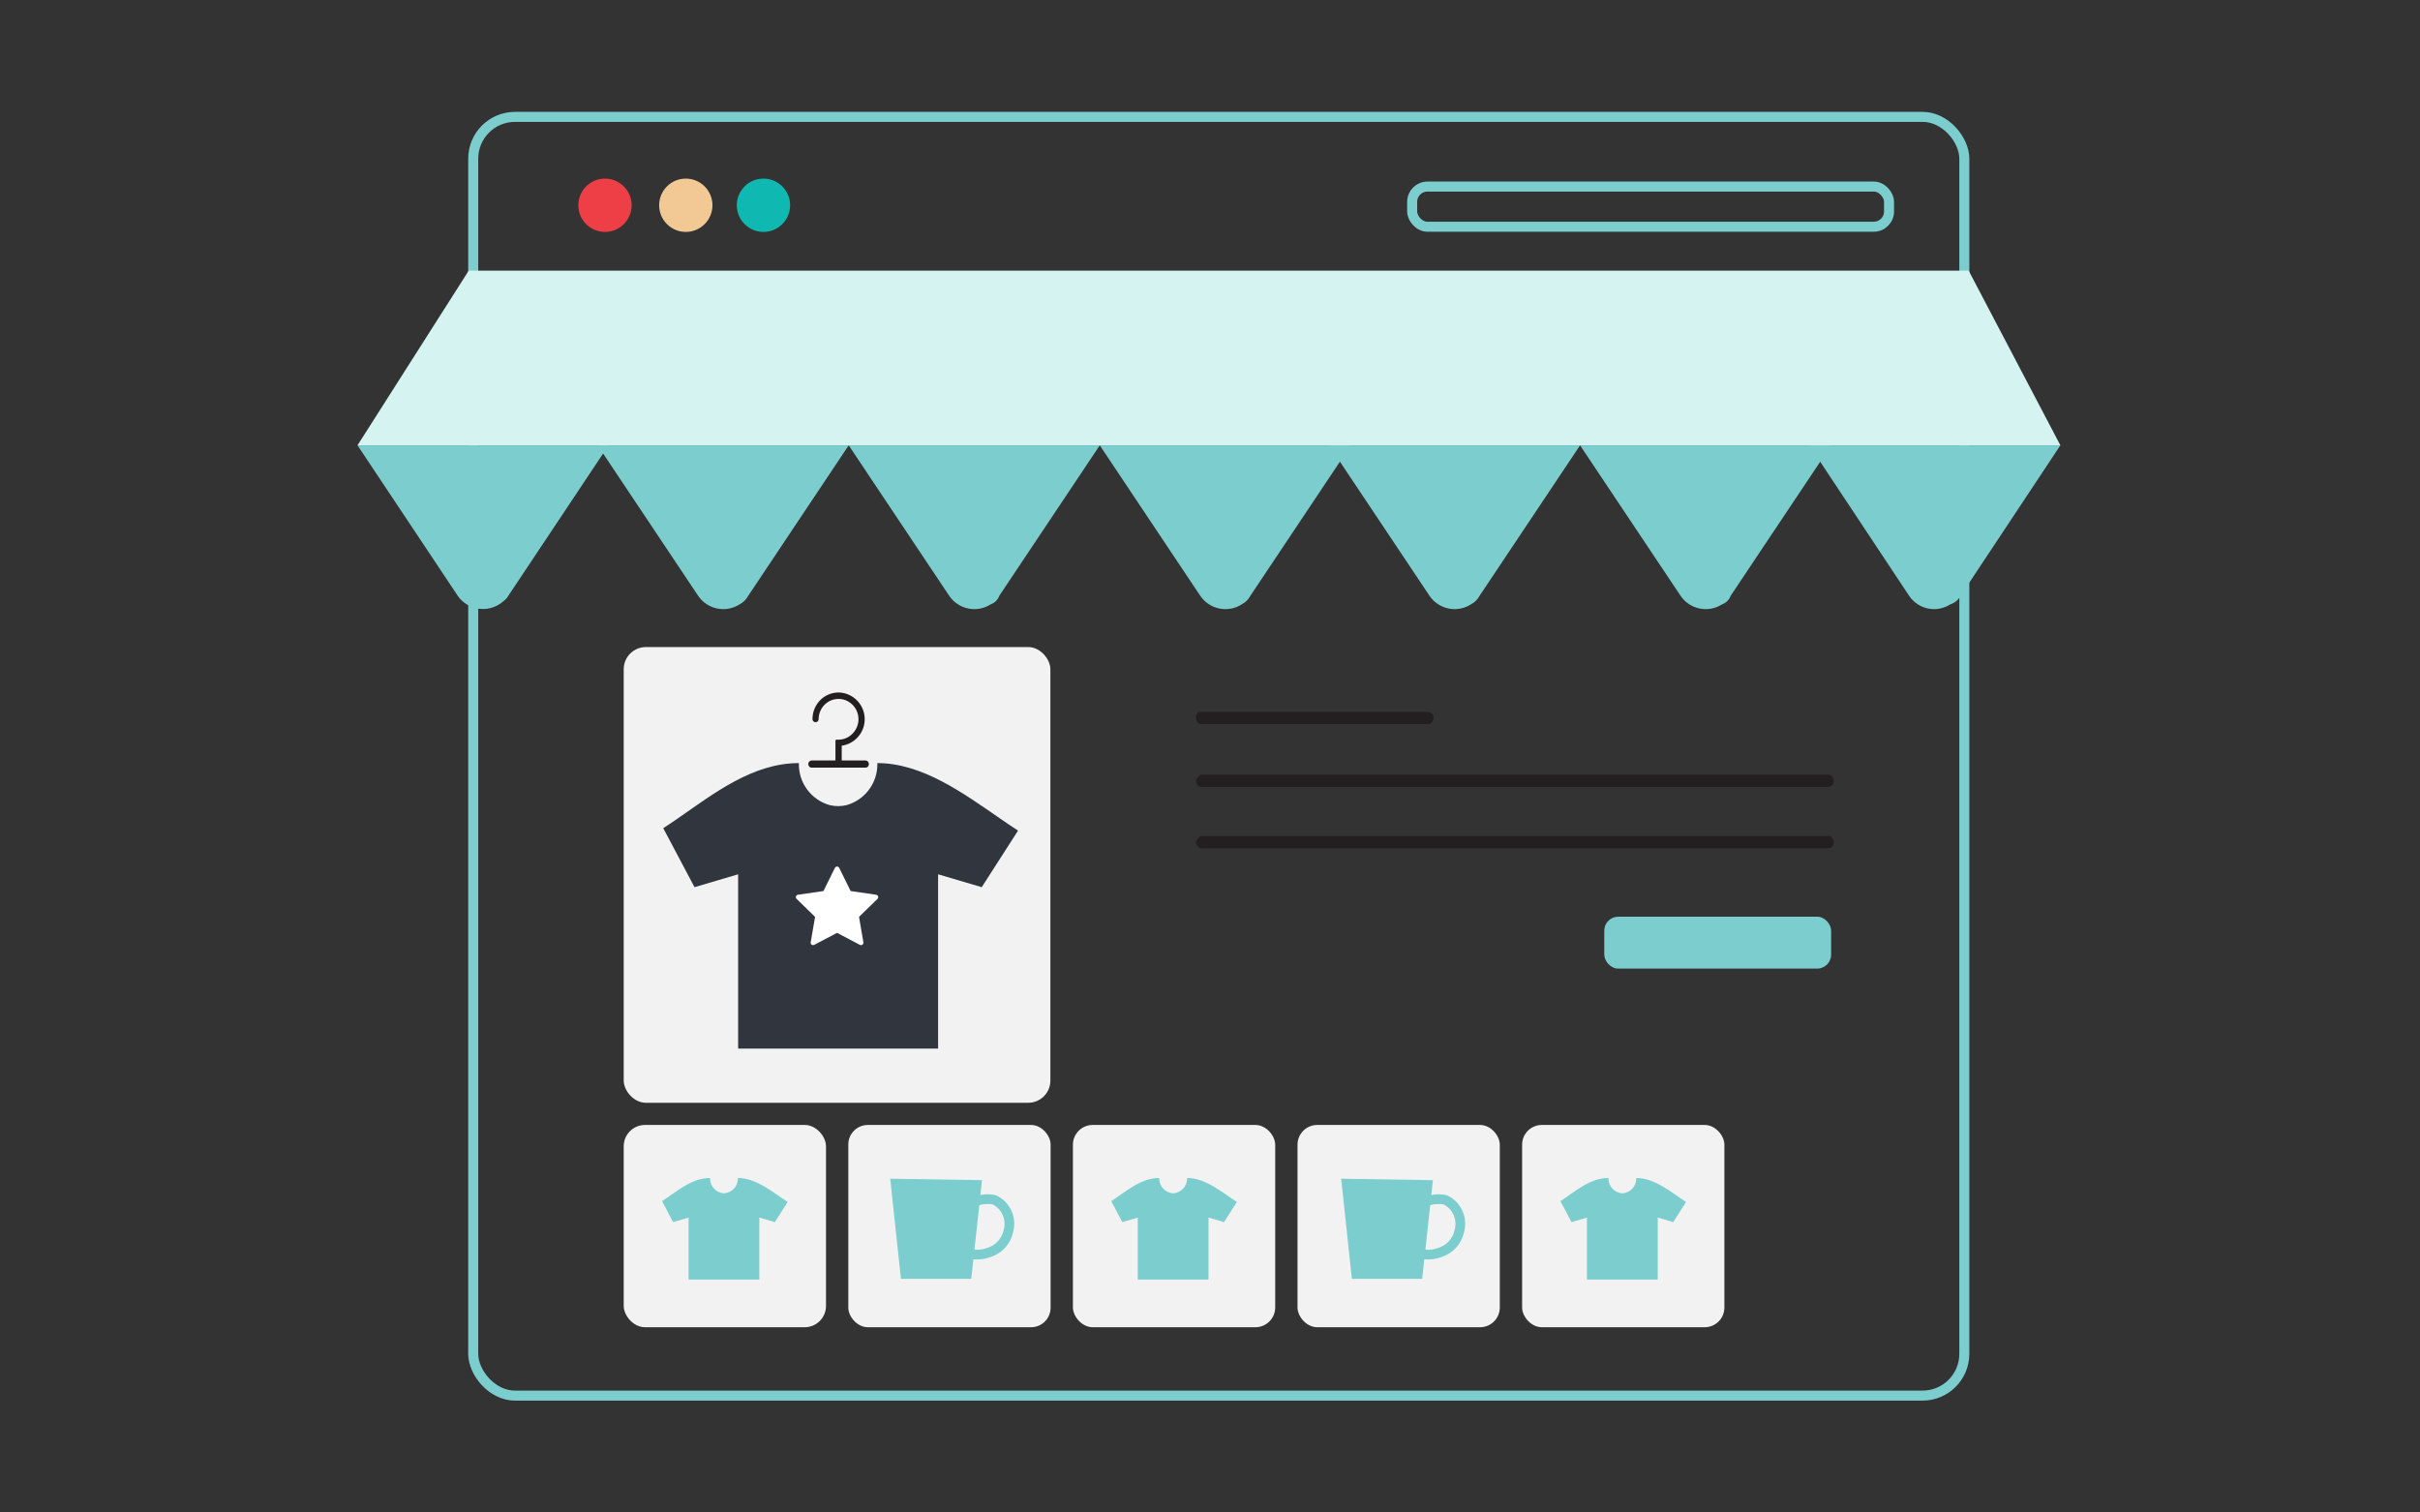 <svg width="352" height="220" viewBox="0 0 352 220" fill="none" xmlns="http://www.w3.org/2000/svg">
<rect x="0" y="0" width="352" height="220" fill="#333333" stroke="none"/>
<rect x="68.832" y="17" width="216.888" height="186" rx="6.076" stroke="#7CCDCD" stroke-width="1.456"/>
<circle cx="87.998" cy="29.856" r="3.878" fill="#EE3F47"/>
<circle cx="111.048" cy="29.856" r="3.878" fill="#0FB9B2"/>
<circle cx="99.752" cy="29.856" r="3.878" fill="#F2C994"/>
<rect x="205.405" y="27.137" width="69.364" height="5.841" rx="2.221" stroke="#7CCDCD" stroke-width="1.456"/>
<path d="M68.958 42.589H285.721" stroke="#7CCDCD" stroke-width="1.411"/>
<path d="M299.691 64.775H52L68.176 39.371H286.353L299.691 64.775Z" fill="#D4F3F1"/>
<path d="M108.842 86.649L123.449 64.775H86.931L101.538 86.649C102.877 88.64 105.561 89.198 107.583 87.906C108.119 87.622 108.557 87.184 108.842 86.649Z" fill="#7CCDCD"/>
<path d="M73.911 86.704L88.519 64.775H52L66.607 86.704C67.302 87.681 68.36 88.338 69.544 88.528C70.728 88.717 71.939 88.423 72.904 87.712C73.156 87.46 73.659 87.208 73.911 86.704Z" fill="#7CCDCD"/>
<path d="M145.36 86.649L159.968 64.775H123.449L138.057 86.649C139.396 88.64 142.079 89.198 144.101 87.906C144.689 87.698 145.152 87.236 145.36 86.649Z" fill="#7CCDCD"/>
<path d="M181.879 86.649L196.486 64.775H159.968L174.575 86.649C175.914 88.64 178.598 89.198 180.62 87.906C181.156 87.622 181.594 87.184 181.879 86.649Z" fill="#7CCDCD"/>
<path d="M215.222 86.649L229.829 64.775H193.311L207.918 86.649C209.257 88.64 211.941 89.198 213.963 87.906C214.499 87.622 214.937 87.184 215.222 86.649Z" fill="#7CCDCD"/>
<path d="M251.74 86.649L266.348 64.775H229.829L244.437 86.649C245.776 88.64 248.459 89.198 250.481 87.906C251.069 87.698 251.532 87.236 251.74 86.649Z" fill="#7CCDCD"/>
<path d="M285.184 86.649L299.691 64.775H263.172L277.68 86.649C279.001 88.638 281.675 89.198 283.683 87.906C284.33 87.702 284.869 87.25 285.184 86.649Z" fill="#7CCDCD"/>
<rect x="90.722" y="94.117" width="62.062" height="66.29" rx="3.227" fill="#F2F2F2"/>
<rect x="90.722" y="163.631" width="29.424" height="29.424" rx="3.1" fill="#F2F2F2"/>
<rect x="123.391" y="163.631" width="29.424" height="29.424" rx="2.842" fill="#F2F2F2"/>
<rect x="156.06" y="163.631" width="29.424" height="29.424" rx="2.881" fill="#F2F2F2"/>
<rect x="188.729" y="163.631" width="29.424" height="29.424" rx="2.87" fill="#F2F2F2"/>
<rect x="221.398" y="163.631" width="29.424" height="29.424" rx="2.869" fill="#F2F2F2"/>
<path d="M145.489 119.074L145.471 119.062C140.178 115.412 134.149 110.995 127.615 110.995C127.698 113.792 125.888 116.294 123.207 117.092C122.381 117.308 121.515 117.315 120.687 117.111C117.965 116.343 116.116 113.822 116.202 110.995C109.462 110.995 103.833 115.42 98.555 119.066L98.541 119.076C97.845 119.556 97.156 120.023 96.471 120.464L101.02 129.045L107.365 127.172V152.525H136.452V127.172L142.797 129.045L148.08 120.815C147.238 120.273 146.373 119.684 145.489 119.074Z" fill="#31363E"/>
<path d="M125.917 110.616H122.433V108.467C124.418 108.183 125.863 106.438 125.771 104.434C125.679 102.431 124.08 100.826 122.077 100.725C121.048 100.699 120.053 101.095 119.323 101.82C118.588 102.556 118.177 103.554 118.18 104.594C118.178 104.755 118.262 104.904 118.401 104.985C118.54 105.066 118.712 105.066 118.851 104.985C118.99 104.905 119.074 104.755 119.073 104.595C119.077 103.791 119.404 103.022 119.981 102.462C120.803 101.671 122.016 101.442 123.07 101.879C124.13 102.333 124.832 103.358 124.871 104.511C124.893 105.309 124.599 106.083 124.051 106.665C123.518 107.248 122.767 107.583 121.977 107.59H121.68C121.638 107.59 121.597 107.606 121.567 107.636C121.537 107.666 121.521 107.706 121.521 107.748V110.616H118.038C117.767 110.634 117.561 110.865 117.573 111.136C117.571 111.268 117.616 111.397 117.7 111.499C117.779 111.597 117.897 111.655 118.023 111.658L118.038 111.657H125.914C126.045 111.655 126.169 111.598 126.254 111.499C126.339 111.396 126.384 111.266 126.382 111.132C126.393 110.862 126.186 110.633 125.917 110.616Z" fill="#231F20"/>
<path d="M107.324 171.343C107.378 172.517 106.472 173.514 105.298 173.572H105.309C104.135 173.514 103.229 172.517 103.283 171.343C100.581 171.343 98.383 173.363 96.299 174.712L97.909 177.766L100.155 177.1V186.123H110.452V177.1L112.698 177.766L114.569 174.837C112.484 173.488 110.026 171.343 107.324 171.343V171.343Z" fill="#7CCDCD"/>
<path fill-rule="evenodd" clip-rule="evenodd" d="M142.599 173.826C143.354 173.662 144.136 173.675 144.885 173.864C146.891 174.788 147.94 177.022 147.371 179.156C147.04 180.858 145.822 182.251 144.18 182.806C143.536 183.059 142.851 183.19 142.159 183.195C142.117 183.195 142.074 183.195 142.031 183.195C141.887 183.195 141.737 183.187 141.584 183.172L141.276 186.012H131.047L129.489 171.454L142.834 171.662L142.599 173.826ZM143.677 181.49C144.85 181.112 145.729 180.133 145.981 178.927C146.421 177.453 145.745 175.875 144.374 175.177C143.728 175.082 143.069 175.123 142.439 175.295L141.738 181.757C141.871 181.775 142.006 181.784 142.141 181.786C142.666 181.781 143.187 181.681 143.677 181.49Z" fill="#7CCDCD"/>
<path d="M172.662 171.343C172.716 172.517 171.81 173.514 170.635 173.572H170.647C169.473 173.514 168.567 172.517 168.621 171.343C165.919 171.343 163.721 173.363 161.636 174.712L163.247 177.766L165.493 177.1V186.123H175.79V177.1L178.036 177.766L179.906 174.837C177.822 173.488 175.364 171.343 172.662 171.343H172.662Z" fill="#7CCDCD"/>
<path d="M238 171.343C238.054 172.517 237.148 173.514 235.973 173.572H235.985C234.811 173.514 233.905 172.517 233.959 171.343C231.257 171.343 229.059 173.363 226.974 174.712L228.585 177.766L230.831 177.1V186.123H241.128V177.1L243.374 177.766L245.244 174.837C243.16 173.488 240.702 171.343 238 171.343Z" fill="#7CCDCD"/>
<path fill-rule="evenodd" clip-rule="evenodd" d="M208.189 173.826C208.943 173.662 209.726 173.675 210.474 173.864C212.48 174.788 213.53 177.022 212.961 179.156C212.63 180.858 211.412 182.251 209.769 182.806C209.125 183.059 208.44 183.19 207.749 183.195C207.707 183.195 207.664 183.195 207.621 183.195C207.477 183.195 207.327 183.187 207.174 183.172L206.865 186.012H196.637L195.079 171.454L208.424 171.662L208.189 173.826ZM209.267 181.49C210.439 181.112 211.319 180.133 211.571 178.927C212.011 177.453 211.335 175.875 209.964 175.177C209.318 175.082 208.659 175.123 208.029 175.295L207.327 181.757C207.461 181.775 207.596 181.784 207.73 181.786C208.256 181.781 208.777 181.681 209.267 181.49Z" fill="#7CCDCD"/>
<path d="M207.729 105.331H174.744C174.22 105.331 173.958 104.822 173.958 104.313C173.931 104.1 174.006 103.886 174.16 103.735C174.315 103.585 174.531 103.516 174.744 103.55H207.468C207.991 103.55 208.515 103.804 208.515 104.313C208.515 104.822 208.253 105.331 207.729 105.331H207.729Z" fill="#231F20"/>
<path d="M265.962 114.471H174.73C174.215 114.471 173.958 113.877 173.958 113.58C173.958 113.284 174.473 112.69 174.73 112.69H265.962C266.476 112.69 266.733 113.283 266.733 113.58C266.733 113.877 266.476 114.471 265.962 114.471Z" fill="#231F20"/>
<path d="M265.962 123.378H174.73C174.215 123.378 173.958 122.784 173.958 122.487C173.958 122.19 174.473 121.596 174.73 121.596H265.962C266.476 121.596 266.733 122.19 266.733 122.487C266.733 122.784 266.476 123.378 265.962 123.378Z" fill="#231F20"/>
<rect x="233.349" y="133.339" width="32.998" height="7.55" rx="2.023" fill="#7CCDCD"/>
<path d="M127.726 130.386C127.685 130.258 127.575 130.166 127.443 130.147L123.729 129.607L122.067 126.241C122.008 126.121 121.886 126.045 121.753 126.045C121.619 126.045 121.497 126.121 121.438 126.241L119.777 129.607L116.062 130.147C115.93 130.166 115.82 130.258 115.779 130.386C115.738 130.513 115.772 130.652 115.868 130.745L118.555 133.365L117.921 137.065C117.899 137.196 117.953 137.329 118.061 137.408C118.169 137.486 118.312 137.497 118.43 137.435L121.753 135.688L125.075 137.435C125.193 137.497 125.336 137.486 125.444 137.408C125.552 137.329 125.607 137.196 125.584 137.065L124.949 133.365L127.637 130.745C127.733 130.652 127.768 130.513 127.726 130.386Z" fill="white"/>
</svg>
